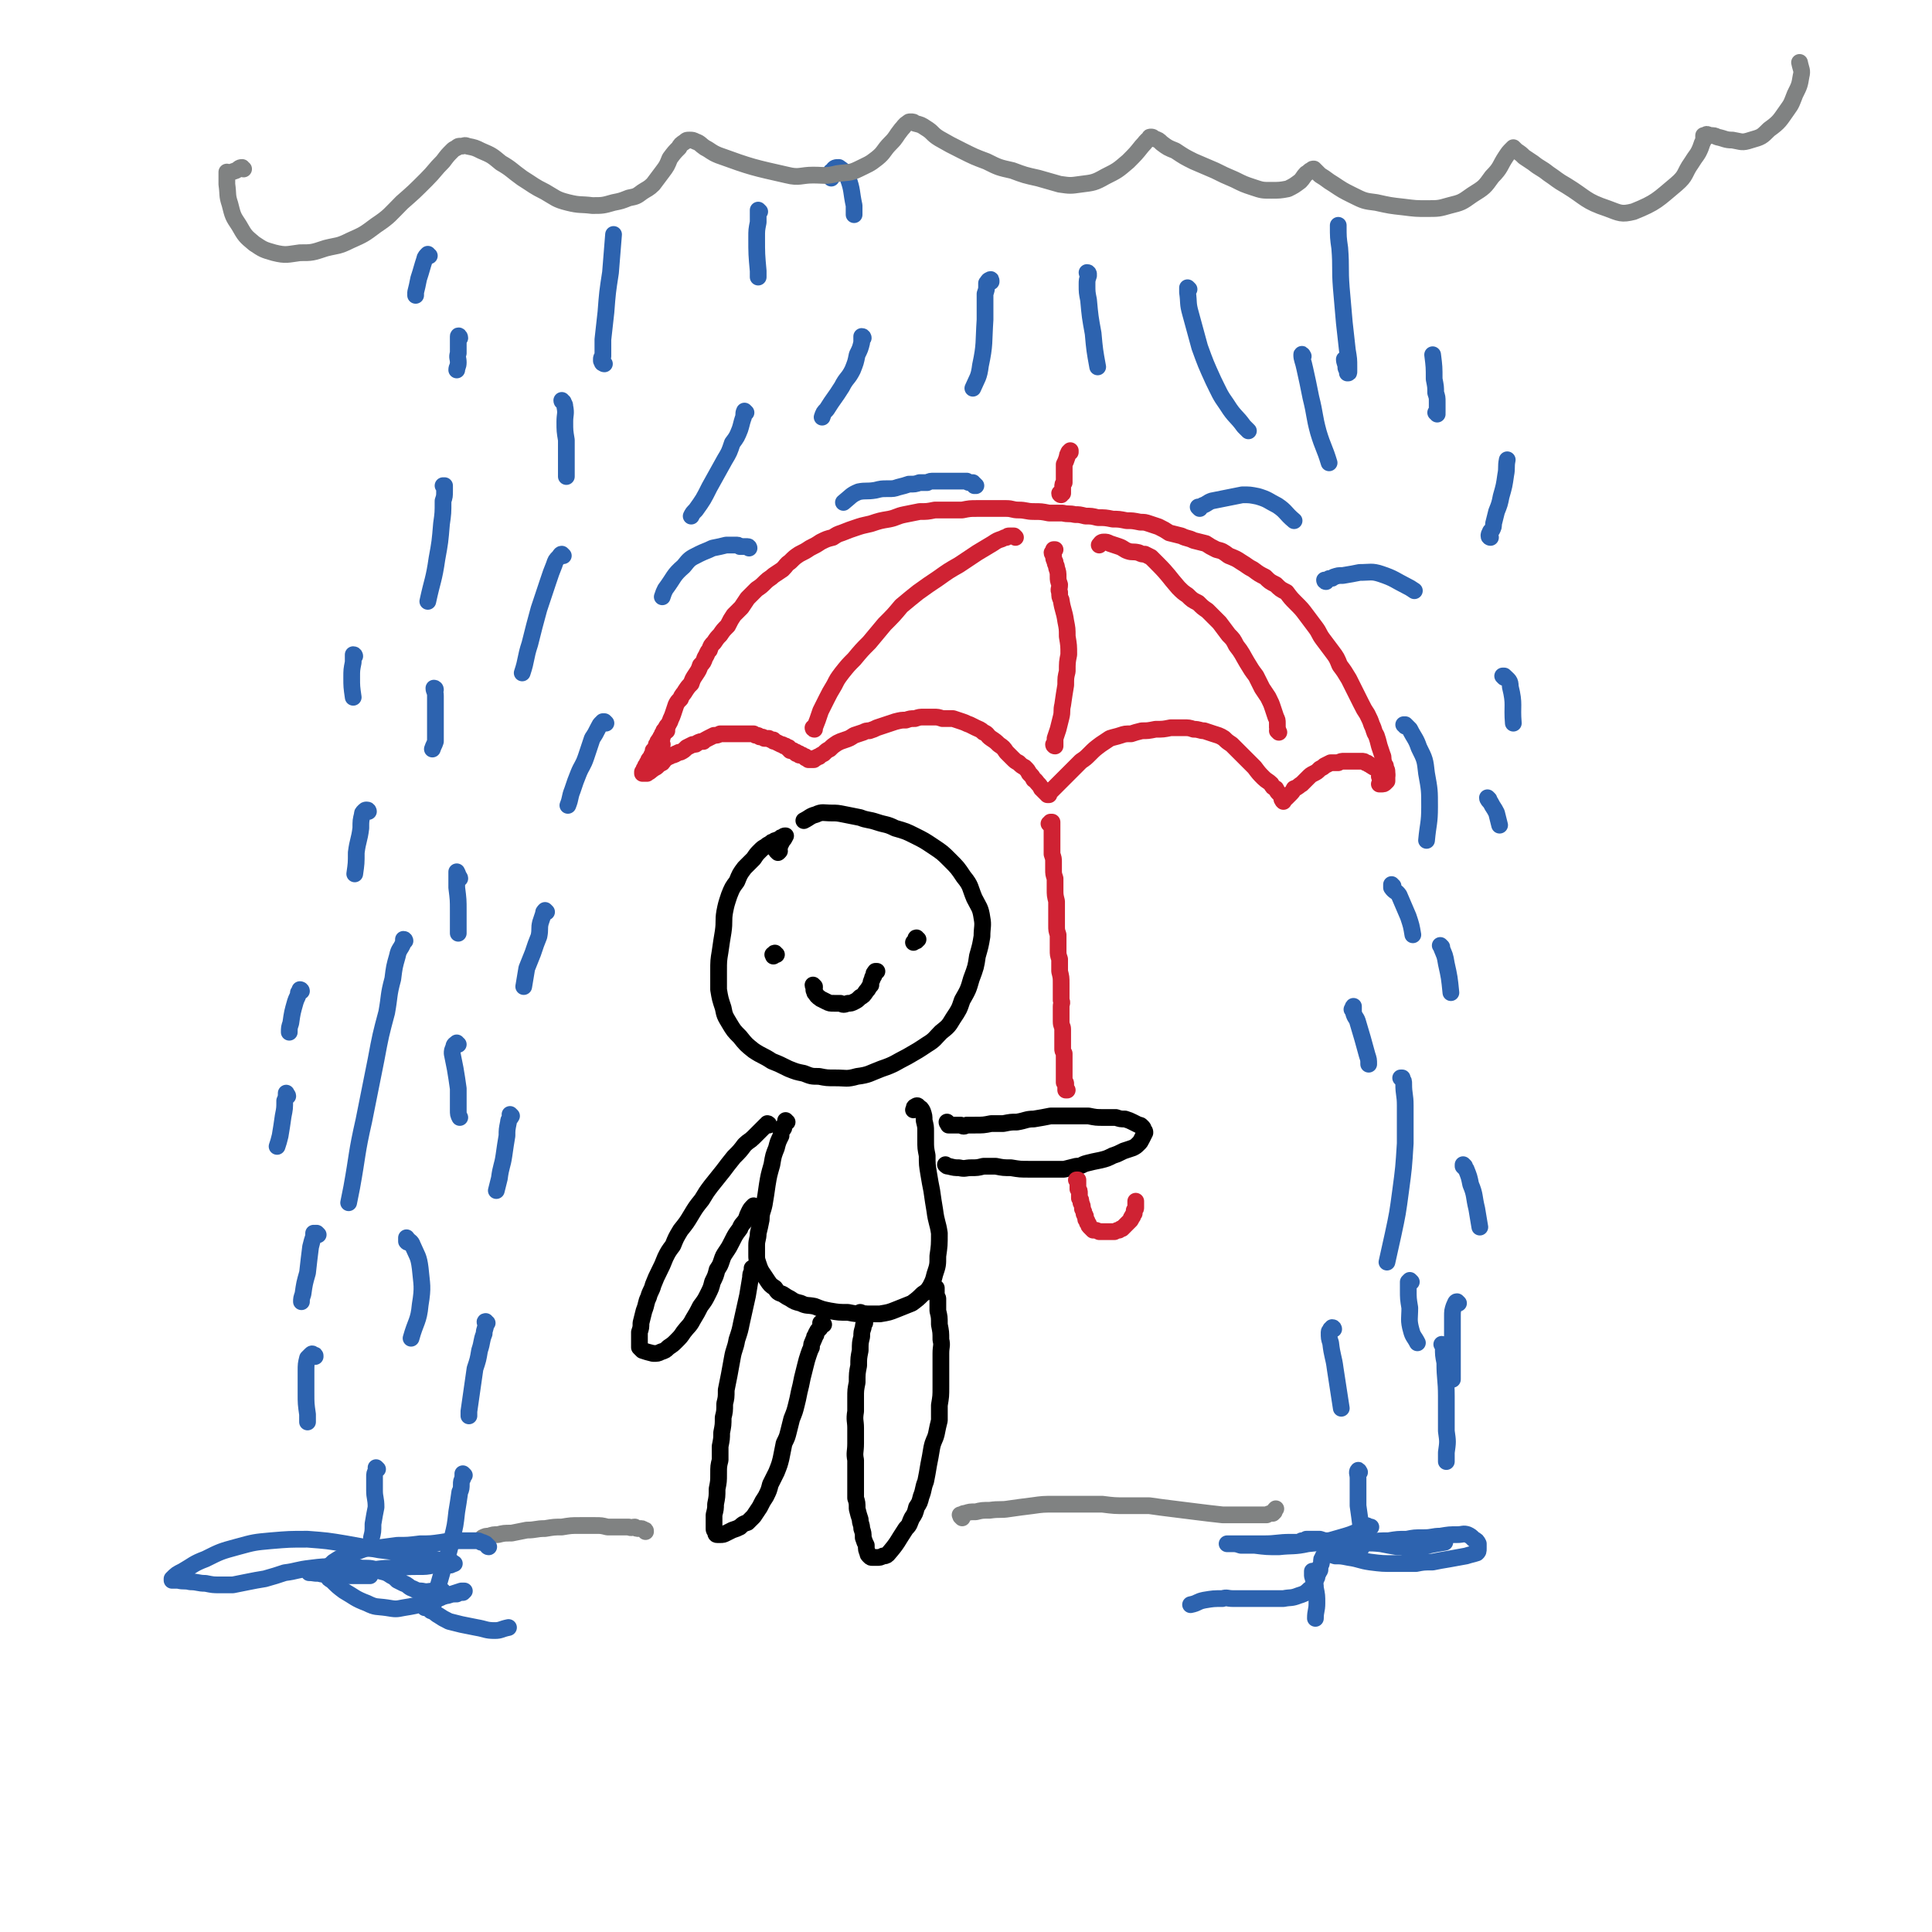 <svg viewBox='0 0 1269 1269' version='1.1' xmlns='http://www.w3.org/2000/svg' xmlns:xlink='http://www.w3.org/1999/xlink'><g fill='none' stroke='#000000' stroke-width='11' stroke-linecap='round' stroke-linejoin='round'><path d='M511,560c0,0 -1,-1 -1,-1 0,0 0,0 1,0 0,1 0,0 0,0 '/><path d='M512,559c-1,0 -1,-1 -1,-1 0,-1 0,-1 1,-1 0,-1 0,-1 0,-1 1,-2 1,-2 2,-4 1,-1 1,-1 2,-3 0,0 0,0 0,0 -1,0 -1,0 -2,1 -1,0 -1,0 -2,1 -1,1 -1,0 -2,1 -1,0 -1,0 -2,1 -1,0 -1,0 -2,1 -2,1 -2,1 -3,2 -2,1 -2,1 -4,3 -2,2 -2,2 -4,5 -3,3 -3,3 -6,6 -3,4 -3,4 -5,9 -3,4 -3,4 -5,9 -2,6 -2,6 -3,11 -1,6 0,6 -1,13 -1,6 -1,6 -2,13 -1,6 -1,6 -1,13 0,6 0,6 0,12 1,6 1,6 3,12 1,5 1,5 4,10 3,5 3,5 7,9 4,5 4,5 9,9 6,4 6,3 12,7 5,2 5,2 11,5 5,2 5,2 10,3 5,2 5,2 10,2 5,1 5,1 11,1 7,0 7,1 14,-1 8,-1 8,-2 16,-5 9,-3 9,-4 17,-8 7,-4 7,-4 13,-8 5,-3 5,-4 9,-8 5,-4 5,-4 8,-9 4,-6 4,-6 6,-12 4,-7 4,-7 6,-14 3,-8 3,-8 4,-15 2,-7 2,-7 3,-13 0,-6 1,-7 0,-12 -1,-7 -2,-7 -5,-13 -3,-7 -2,-8 -7,-14 -4,-6 -4,-6 -9,-11 -5,-5 -5,-5 -11,-9 -6,-4 -6,-4 -12,-7 -6,-3 -6,-3 -13,-5 -6,-3 -6,-2 -12,-4 -6,-2 -6,-1 -11,-3 -5,-1 -5,-1 -10,-2 -5,-1 -5,-1 -9,-1 -5,0 -6,-1 -10,1 -4,1 -4,2 -8,4 '/><path d='M517,737c-1,0 -1,-1 -1,-1 0,0 0,0 0,1 0,0 0,0 0,0 0,1 0,1 -1,2 0,2 0,2 -1,3 -1,2 -1,2 -1,4 -2,4 -2,4 -3,8 -2,5 -2,5 -3,11 -2,7 -2,7 -3,13 -1,7 -1,7 -2,13 -1,5 -2,5 -2,10 -1,5 -1,5 -2,9 0,4 -1,4 -1,8 0,3 0,3 0,6 0,3 0,3 1,6 1,3 1,3 2,5 2,3 2,3 4,6 2,3 2,3 5,5 2,3 2,3 5,4 3,2 3,2 5,3 3,2 3,2 7,3 4,2 4,1 9,2 5,2 5,2 10,3 6,1 6,1 12,1 5,1 5,1 11,1 5,0 5,0 10,0 6,-1 6,-1 11,-3 5,-2 5,-2 10,-4 4,-3 4,-3 7,-6 3,-2 3,-2 5,-5 2,-4 2,-4 3,-8 2,-6 2,-6 2,-12 1,-7 1,-7 1,-15 -1,-7 -2,-7 -3,-15 -1,-6 -1,-6 -2,-13 -1,-5 -1,-5 -2,-11 -1,-6 -1,-6 -1,-12 -1,-5 -1,-5 -1,-10 0,-3 0,-3 0,-6 0,-3 0,-3 -1,-7 0,-3 0,-3 -1,-6 -1,-2 -1,-2 -3,-3 0,-1 -1,-1 -2,0 -1,0 0,1 -1,2 '/><path d='M623,738c0,0 -1,-1 -1,-1 0,0 0,1 1,1 0,0 0,0 0,0 0,1 0,1 0,1 0,0 0,0 0,0 1,0 1,0 1,0 0,0 0,0 1,0 0,0 0,0 1,0 1,0 1,0 2,0 1,0 1,0 3,0 2,1 2,1 4,0 3,0 3,0 5,0 6,0 6,0 11,-1 4,0 4,0 8,0 5,-1 5,-1 9,-1 6,-1 6,-2 11,-2 6,-1 6,-1 11,-2 4,0 4,0 8,0 4,0 4,0 8,0 5,0 5,0 9,0 5,1 5,1 10,1 4,0 4,0 8,0 3,1 3,1 6,1 3,1 3,1 5,2 2,1 2,1 4,2 1,0 1,0 2,1 1,1 1,1 1,2 1,1 1,1 1,2 -1,2 -1,2 -2,4 -1,2 -1,2 -2,3 -2,2 -2,2 -4,3 -3,1 -3,1 -6,2 -4,2 -4,2 -7,3 -4,2 -4,2 -8,3 -5,1 -5,1 -9,2 -4,1 -3,2 -7,2 -4,1 -4,1 -8,2 -5,0 -5,0 -10,0 -6,0 -6,0 -13,0 -6,0 -6,0 -12,-1 -5,0 -5,0 -10,-1 -4,0 -4,0 -8,0 -4,1 -4,1 -8,1 -4,0 -4,1 -8,0 -3,0 -3,0 -7,-1 -1,0 -1,0 -2,-1 '/><path d='M505,739c0,-1 -1,-1 -1,-1 0,0 0,0 0,0 0,0 0,0 0,0 0,1 0,1 -1,1 -1,1 -1,1 -2,2 -1,1 -1,1 -2,2 -2,2 -2,2 -4,4 -3,3 -3,2 -6,5 -3,4 -3,4 -7,8 -4,5 -4,5 -7,9 -4,5 -4,5 -8,10 -3,4 -3,4 -6,9 -4,5 -4,5 -7,10 -3,5 -3,5 -7,10 -3,5 -3,5 -5,10 -3,4 -3,4 -5,8 -2,5 -2,5 -4,9 -2,4 -2,4 -4,9 -1,4 -2,4 -3,8 -2,4 -1,4 -3,9 -1,4 -1,4 -2,8 0,3 0,3 -1,6 0,3 0,3 0,6 0,2 0,2 0,4 1,1 1,1 2,2 3,1 3,1 7,2 3,0 3,0 5,-1 3,-1 3,-1 5,-3 3,-2 3,-2 5,-4 3,-3 3,-3 5,-6 3,-4 4,-4 6,-8 3,-5 3,-5 5,-9 3,-4 3,-4 5,-8 2,-4 2,-4 3,-8 2,-4 2,-4 3,-8 2,-3 2,-3 3,-6 1,-3 1,-3 3,-6 2,-3 2,-3 4,-7 2,-4 2,-4 5,-8 1,-3 2,-3 4,-6 1,-3 1,-3 2,-5 1,-2 1,-2 3,-4 '/><path d='M495,834c-1,0 -1,0 -1,-1 0,0 0,1 0,0 0,0 0,0 0,0 0,0 0,0 0,0 0,0 0,0 0,0 0,1 0,1 0,2 -1,2 -1,2 -1,4 -1,6 -1,6 -2,12 -2,9 -2,9 -4,18 -1,5 -1,5 -3,11 -1,6 -2,6 -3,12 -1,5 -1,6 -2,11 -1,5 -1,5 -2,10 0,5 0,5 -1,9 0,5 0,5 -1,9 0,5 0,5 -1,10 0,4 0,4 -1,9 0,4 0,4 0,9 -1,4 -1,4 -1,9 0,5 0,5 -1,10 0,5 0,5 -1,10 0,3 0,3 -1,7 0,3 0,3 0,5 0,2 0,2 0,4 0,1 0,1 1,2 0,1 0,2 1,2 1,0 1,0 2,0 2,0 2,0 4,-1 2,-1 2,-1 4,-2 3,-1 3,-1 5,-2 2,-2 2,-2 5,-3 2,-2 2,-2 4,-4 2,-3 2,-3 4,-6 2,-4 2,-4 4,-7 2,-4 2,-4 3,-8 2,-4 2,-4 4,-8 2,-5 2,-5 3,-9 1,-5 1,-5 2,-10 2,-4 2,-4 3,-8 1,-4 1,-4 2,-8 2,-5 2,-5 3,-9 1,-4 1,-4 2,-9 1,-4 1,-4 2,-9 1,-4 1,-4 2,-8 1,-4 1,-4 2,-7 1,-3 1,-3 2,-5 0,-2 0,-2 1,-4 0,-1 1,-1 1,-3 1,-1 1,-1 1,-2 1,-2 1,-2 2,-3 1,-1 1,-1 1,-2 0,-1 0,-1 1,-1 0,0 0,0 0,0 0,0 0,0 0,0 0,0 -1,-1 -1,-1 1,0 1,0 2,1 '/><path d='M566,863c0,0 -1,-1 -1,-1 0,0 1,0 1,1 1,0 1,0 2,0 0,1 0,1 0,1 0,1 0,1 0,1 0,1 0,1 0,2 0,1 0,1 0,2 -1,2 -1,1 -1,3 -1,3 -1,3 -1,6 -1,4 -1,4 -1,9 -1,5 -1,5 -1,10 -1,5 -1,5 -1,11 -1,5 -1,5 -1,10 0,5 0,5 0,9 -1,6 0,6 0,11 0,5 0,5 0,10 0,6 -1,6 0,11 0,5 0,5 0,9 0,4 0,4 0,8 0,4 0,4 0,8 1,3 1,3 1,7 1,4 1,4 2,7 0,3 1,3 1,6 1,3 1,3 1,6 1,3 1,3 2,5 0,3 0,3 1,5 0,1 0,1 1,2 1,1 1,1 2,1 2,0 2,0 3,0 2,0 2,0 4,-1 1,0 2,0 3,-1 7,-8 6,-8 12,-17 3,-3 2,-3 4,-7 2,-3 2,-3 3,-7 2,-3 2,-3 3,-7 2,-5 1,-5 3,-10 1,-5 1,-5 2,-11 1,-5 1,-5 2,-11 1,-5 2,-5 3,-9 1,-5 1,-5 2,-9 0,-5 0,-5 0,-10 1,-6 1,-6 1,-12 0,-6 0,-6 0,-11 0,-6 0,-6 0,-11 0,-5 1,-5 0,-9 0,-5 0,-5 -1,-10 0,-5 0,-5 -1,-9 0,-4 0,-4 0,-8 0,-1 -1,-1 -1,-3 0,-1 0,-1 0,-2 0,-1 0,-1 0,-2 0,0 0,0 0,0 '/><path d='M510,627c-1,0 -1,0 -1,-1 -1,0 0,1 0,1 0,0 0,0 -1,0 0,0 0,0 0,0 0,0 0,0 0,0 0,1 0,0 0,0 -1,0 0,0 0,1 '/><path d='M603,617c-1,0 -1,0 -1,-1 -1,0 0,1 0,1 0,0 0,0 0,1 0,0 0,0 -1,0 0,0 0,0 0,0 0,1 0,0 -1,1 0,0 0,0 0,0 '/><path d='M535,648c0,0 -1,0 -1,-1 0,0 1,1 1,1 0,0 0,0 0,0 0,0 0,0 0,0 0,1 0,1 0,1 0,1 -1,1 0,2 0,1 0,1 1,2 1,2 2,2 3,3 2,1 2,1 4,2 2,1 2,1 5,1 2,0 2,0 4,0 2,1 2,1 5,0 2,0 2,0 4,-1 2,-1 2,-1 4,-3 2,-1 2,-1 4,-4 2,-2 1,-2 3,-4 0,-2 0,-2 1,-4 0,-1 0,-1 1,-2 0,-1 0,-1 0,-1 0,-1 0,-1 1,-1 0,0 0,0 0,-1 1,0 1,0 1,0 '/></g>
<g fill='none' stroke='#CF2233' stroke-width='11' stroke-linecap='round' stroke-linejoin='round'><path d='M435,489c-1,0 -1,-1 -1,-1 -1,0 0,0 0,0 0,0 0,0 0,0 0,0 0,0 0,0 0,0 0,0 0,0 0,0 0,0 0,-1 0,0 0,0 0,-1 1,-1 1,-1 1,-2 1,-2 1,-2 1,-3 1,-1 1,-1 1,-2 1,-1 1,-1 1,-2 1,-1 1,-1 2,-3 1,-3 1,-2 2,-5 1,-3 1,-3 2,-6 1,-2 1,-2 3,-4 1,-3 2,-3 3,-5 2,-3 2,-3 4,-5 1,-3 1,-3 3,-6 2,-3 2,-3 3,-6 2,-2 2,-2 3,-5 2,-3 1,-3 3,-5 1,-3 1,-3 3,-5 2,-3 2,-3 4,-5 2,-3 2,-3 5,-6 2,-4 2,-4 4,-7 2,-2 2,-2 5,-5 2,-3 2,-3 4,-6 3,-3 3,-3 6,-6 3,-2 3,-2 6,-5 2,-2 3,-2 5,-4 3,-2 3,-2 6,-4 3,-3 2,-3 5,-5 3,-3 3,-3 6,-5 4,-2 4,-2 7,-4 4,-2 4,-2 7,-4 4,-2 4,-2 8,-3 3,-2 3,-2 6,-3 5,-2 5,-2 11,-4 3,-1 4,-1 8,-2 6,-2 6,-2 12,-3 5,-1 5,-2 10,-3 5,-1 5,-1 10,-2 5,0 5,0 10,-1 5,0 5,0 9,0 5,0 5,0 9,0 5,-1 5,-1 10,-1 5,0 5,0 10,0 5,0 5,0 9,0 4,0 4,1 8,1 5,0 5,1 10,1 5,0 5,0 10,1 5,0 5,0 9,0 4,1 4,0 8,1 3,0 3,0 7,1 4,0 4,0 8,1 5,0 5,0 10,1 4,0 4,0 9,1 4,0 4,0 9,1 3,0 3,0 6,1 3,1 3,1 6,2 4,2 4,2 7,4 4,1 4,1 8,2 4,2 4,1 8,3 4,1 4,1 8,2 3,2 3,2 7,4 4,1 4,1 8,4 5,2 5,2 8,4 5,3 4,3 8,5 4,3 4,3 8,5 3,3 3,3 7,5 3,3 3,3 7,5 3,4 3,4 6,7 4,4 4,4 7,8 3,4 3,4 6,8 3,4 2,4 5,8 3,4 3,4 6,8 3,4 3,4 5,9 3,4 3,4 6,9 2,4 2,4 4,8 2,4 2,4 4,8 2,4 2,4 4,7 2,4 2,4 3,7 2,4 1,4 3,7 1,3 1,3 2,7 1,3 1,3 2,6 1,2 0,2 1,5 0,1 0,1 1,2 0,2 1,2 1,4 0,1 0,1 0,3 0,1 0,1 0,2 0,0 0,0 0,1 0,0 0,0 -1,1 -1,1 -1,1 -3,1 0,0 0,0 -1,0 '/><path d='M438,480c0,-1 0,-1 -1,-1 0,-1 1,0 1,0 0,1 -1,1 -1,1 0,0 0,0 -1,0 0,0 0,1 0,1 0,1 0,1 -1,1 0,1 0,2 -1,2 0,2 -1,1 -1,2 -1,1 -1,1 -1,2 -1,1 -1,1 -1,2 -1,2 -1,2 -2,3 0,2 0,2 -1,3 0,1 0,1 -1,2 -1,1 -1,1 -1,2 -1,1 -1,1 -1,2 0,0 0,0 -1,1 0,0 0,0 0,1 0,0 0,0 -1,1 0,0 0,0 0,1 0,0 0,0 0,1 0,0 0,0 -1,0 0,1 0,1 0,1 0,0 0,0 0,0 0,0 0,0 0,0 0,0 0,0 0,0 0,0 0,0 1,0 0,0 0,0 0,0 0,0 0,0 0,0 1,0 1,0 2,0 0,0 0,0 1,-1 1,0 1,0 1,-1 1,0 1,0 2,-1 2,-1 2,-1 3,-2 1,-1 1,-1 3,-2 1,-1 1,-2 2,-3 1,0 1,0 2,-1 1,0 1,0 2,-1 1,0 2,0 3,-1 1,0 1,-1 3,-1 2,-1 2,-1 4,-3 2,-1 2,-1 4,-2 2,0 2,0 3,-1 2,-1 2,-1 4,-1 1,-1 1,-1 3,-2 2,-1 2,-1 4,-2 2,0 2,0 4,-1 2,0 2,0 3,0 2,0 2,0 4,0 2,0 2,0 4,0 2,0 2,0 4,0 2,0 2,0 4,0 2,0 2,0 3,0 1,1 1,1 2,1 1,0 1,0 2,1 2,0 2,0 3,1 2,0 2,0 3,0 1,1 1,1 3,1 0,1 0,1 1,1 2,1 2,1 4,2 1,0 1,0 2,1 1,0 1,0 1,0 1,1 1,1 2,1 0,1 0,1 0,1 1,0 1,0 1,1 1,0 1,0 2,0 0,0 0,1 1,1 0,0 0,0 0,0 1,0 1,0 1,0 0,1 0,1 0,1 0,0 0,0 0,0 0,0 0,0 0,0 1,0 1,0 1,0 0,0 0,0 0,0 0,0 0,0 0,0 0,0 0,0 0,0 0,0 0,0 0,0 0,0 0,0 0,0 1,0 1,0 1,0 0,0 0,0 0,1 1,0 1,0 1,0 1,0 1,0 1,0 1,1 1,1 1,1 1,0 1,0 1,0 0,1 0,1 1,1 0,0 0,0 0,0 1,0 0,0 1,1 0,0 0,0 0,0 1,0 1,0 1,0 0,0 0,0 0,0 0,0 0,0 1,0 0,0 0,0 0,0 0,0 0,0 1,0 0,0 0,0 0,0 1,0 1,0 1,-1 1,0 1,0 1,0 1,-1 1,-1 2,-1 1,-1 1,-1 3,-2 2,-2 2,-2 4,-3 2,-2 2,-2 5,-4 2,-1 2,-1 5,-2 3,-1 3,-1 6,-3 3,-1 3,-1 6,-2 2,-1 2,-1 4,-1 3,-1 3,-1 5,-2 6,-2 6,-2 12,-4 4,-1 4,-1 7,-1 3,-1 3,-1 6,-1 3,-1 3,-1 6,-1 3,0 3,0 6,0 3,0 3,0 6,1 4,0 4,0 7,0 3,1 3,1 6,2 3,1 2,1 5,2 2,1 2,1 4,2 2,1 3,1 5,3 3,1 2,2 5,4 3,2 3,2 5,4 3,2 3,2 5,5 2,2 2,2 4,4 2,2 2,2 4,3 2,2 2,2 4,3 2,2 2,2 3,4 2,2 2,2 3,4 2,1 1,1 3,3 1,1 1,1 2,3 1,0 1,0 1,1 1,0 1,0 1,1 0,0 0,0 1,0 0,1 0,1 0,1 1,0 1,0 1,0 0,1 0,1 0,1 0,0 0,0 0,0 0,0 0,0 0,0 0,0 0,0 0,0 0,0 0,0 0,0 0,0 0,0 1,0 0,-1 0,-1 0,-1 1,-1 1,-1 1,-1 2,-2 2,-2 4,-4 2,-2 2,-2 4,-4 3,-3 3,-3 6,-6 3,-3 3,-3 6,-6 3,-2 3,-2 6,-5 3,-3 3,-3 7,-6 3,-2 3,-2 6,-4 3,-1 4,-1 7,-2 3,-1 3,-1 7,-1 3,-1 3,-1 7,-2 4,0 4,0 9,-1 5,0 5,0 10,-1 4,0 4,0 8,0 4,0 4,0 7,1 4,0 4,1 7,1 3,1 3,1 6,2 3,1 4,1 7,3 2,2 2,2 5,4 8,8 8,8 15,15 3,4 3,4 6,7 2,2 3,2 5,4 1,2 1,2 3,3 1,2 1,2 2,3 1,1 1,1 2,3 0,0 0,0 0,1 0,0 0,0 1,1 0,0 0,0 0,0 0,0 0,0 0,0 0,0 0,0 0,0 0,1 0,0 0,0 -1,0 0,0 0,0 0,0 0,0 0,0 0,0 0,0 0,0 1,-1 1,-1 1,-1 0,-1 0,-1 1,-1 1,-1 1,-1 2,-2 2,-2 2,-2 3,-4 3,-1 3,-2 5,-3 2,-2 2,-2 4,-4 2,-2 2,-2 4,-3 2,-1 2,-1 4,-3 2,-1 2,-1 3,-2 2,-1 2,-1 4,-2 3,0 3,0 5,0 2,-1 2,-1 4,-1 3,0 3,0 5,0 2,0 2,0 3,0 2,0 2,0 3,0 2,0 2,0 3,1 1,0 1,0 2,1 1,0 1,1 2,1 1,1 1,1 2,1 1,1 1,1 3,2 1,0 1,0 2,0 1,1 1,1 1,1 0,0 0,0 1,1 0,0 0,0 0,0 0,1 0,1 1,1 0,0 0,0 0,0 0,0 0,0 0,0 0,0 0,0 0,0 0,0 -1,0 -1,0 0,-1 0,0 1,0 0,0 0,0 0,0 0,0 0,0 0,0 0,0 0,0 0,0 0,0 0,0 0,0 0,0 0,0 -1,0 0,0 0,0 -1,0 -1,1 -1,1 -2,1 -1,0 -1,0 -1,0 '/><path d='M535,479c0,0 -1,-1 -1,-1 0,0 0,1 1,1 0,0 0,-1 0,-1 2,-5 2,-5 4,-11 2,-4 2,-4 4,-8 2,-4 2,-4 5,-9 2,-4 2,-4 5,-8 4,-5 4,-5 8,-9 5,-6 5,-6 10,-11 5,-6 5,-6 10,-12 6,-6 6,-6 11,-12 6,-5 6,-5 11,-9 7,-5 7,-5 13,-9 7,-5 7,-5 14,-9 6,-4 6,-4 12,-8 5,-3 5,-3 10,-6 3,-2 3,-2 6,-3 2,-1 2,-1 3,-1 1,-1 1,-1 2,-1 1,0 1,0 1,0 1,0 1,0 1,0 1,0 1,0 1,0 1,1 1,1 1,1 '/><path d='M693,490c0,0 -1,0 -1,-1 0,0 0,1 1,1 0,0 0,0 0,0 0,0 0,-1 0,-1 0,0 0,0 0,-1 0,-1 0,-1 0,-3 1,-3 1,-3 2,-6 1,-4 1,-4 2,-8 1,-4 0,-4 1,-8 1,-7 1,-7 2,-13 0,-5 0,-5 1,-9 0,-6 0,-6 1,-11 0,-6 0,-6 -1,-12 0,-5 0,-5 -1,-10 -1,-7 -2,-7 -3,-14 -1,-2 -1,-2 -1,-5 -1,-2 0,-2 0,-5 -1,-3 -1,-3 -1,-5 0,-3 0,-3 -1,-6 0,-2 -1,-2 -1,-4 -1,-2 -1,-2 -1,-4 0,-1 -1,-1 -1,-2 1,-1 1,-1 1,-2 1,0 1,0 1,0 '/><path d='M840,481c0,0 -1,-1 -1,-1 0,0 0,0 0,0 1,0 0,-1 0,-2 0,-1 0,-1 0,-3 0,-2 0,-2 -1,-4 -1,-3 -1,-3 -2,-6 -1,-3 -1,-3 -3,-7 -2,-3 -2,-3 -4,-6 -2,-4 -2,-4 -4,-8 -3,-4 -3,-4 -6,-9 -3,-5 -3,-6 -7,-11 -2,-4 -2,-4 -5,-7 -3,-4 -3,-4 -6,-8 -4,-4 -4,-4 -8,-8 -3,-2 -3,-2 -6,-5 -4,-2 -4,-2 -7,-5 -3,-2 -3,-2 -6,-5 -7,-8 -6,-8 -14,-16 -2,-2 -2,-2 -4,-4 -2,-1 -2,-1 -4,-2 -2,0 -2,0 -4,-1 -4,-1 -4,0 -7,-1 -3,-1 -3,-2 -6,-3 -3,-1 -3,-1 -6,-2 -2,-1 -2,-1 -4,-1 -2,0 -2,1 -3,2 '/><path d='M697,325c0,0 -1,0 -1,-1 0,0 1,1 2,0 0,0 0,-1 0,-1 0,-1 0,-1 0,-2 0,0 0,0 0,-1 0,-2 0,-2 1,-3 0,-3 0,-3 0,-5 0,-3 0,-3 0,-7 1,-2 1,-2 2,-5 0,-1 0,-1 1,-3 0,0 0,0 1,-1 0,0 0,1 0,1 '/><path d='M690,542c0,0 -1,-1 -1,-1 0,0 1,0 1,0 0,0 0,0 0,0 0,0 0,0 1,-1 0,0 0,0 0,0 0,0 0,0 0,0 0,1 -1,0 -1,0 0,0 0,0 1,0 0,0 0,0 0,0 0,0 0,0 0,0 0,1 0,1 0,1 0,0 0,0 0,0 0,1 0,1 0,2 0,1 0,1 0,2 0,2 0,2 0,4 0,2 0,2 0,4 0,2 0,2 0,4 0,2 0,2 0,4 1,3 1,3 1,5 0,3 0,3 0,5 0,3 0,3 1,6 0,3 0,3 0,7 0,4 0,4 1,8 0,3 0,3 0,6 0,5 0,5 0,10 0,3 0,3 1,6 0,2 0,2 0,4 0,3 0,3 0,6 0,3 0,3 1,6 0,4 0,4 0,8 1,4 1,4 1,8 0,3 0,3 0,6 0,2 0,2 0,5 1,2 0,2 0,4 0,2 0,2 0,4 0,3 0,3 0,6 0,3 1,3 1,5 0,3 0,3 0,5 0,2 0,2 0,4 0,2 0,2 0,4 0,1 0,1 1,3 0,2 0,2 0,3 0,2 0,2 0,4 0,1 0,1 0,3 0,1 0,1 0,2 0,0 0,0 0,1 0,1 0,1 0,2 0,0 0,0 0,1 0,1 0,1 0,2 0,1 0,1 0,1 1,0 1,0 1,1 0,0 0,0 0,0 0,0 0,0 0,0 0,0 0,0 0,0 0,1 0,1 0,1 0,1 0,1 0,2 0,0 0,0 0,0 0,0 0,1 0,1 0,0 0,0 0,0 0,0 0,0 0,0 0,0 0,0 0,0 0,0 1,0 1,0 0,0 0,0 0,0 '/><path d='M708,776c0,0 -1,-1 -1,-1 0,0 0,0 1,0 0,0 0,0 0,0 0,0 0,0 0,0 0,0 0,0 0,1 0,0 0,0 0,1 0,1 0,1 0,2 0,1 0,1 0,2 1,1 1,1 1,3 0,1 0,1 0,3 1,1 1,1 1,3 1,2 1,2 1,4 1,2 1,2 1,3 0,1 1,1 1,2 0,2 0,2 1,3 0,1 0,1 1,2 0,1 0,1 1,2 1,1 1,1 2,2 2,0 2,0 4,1 2,0 2,0 3,0 2,0 2,0 4,0 2,0 2,0 3,0 2,-1 2,-1 3,-1 1,-1 1,-1 2,-1 1,-1 1,-1 2,-2 1,-1 1,-1 2,-2 1,-1 1,-1 1,-1 1,-1 1,-1 1,-2 1,-1 0,-1 1,-1 0,-1 0,-1 1,-2 0,-1 0,-1 0,-2 1,-1 1,-1 1,-2 0,-1 0,-1 0,-2 0,0 0,0 0,-1 0,0 0,0 0,0 0,-1 0,-1 0,-1 0,0 0,0 0,0 0,0 0,1 0,1 '/></g>
<g fill='none' stroke='#2D63AF' stroke-width='11' stroke-linecap='round' stroke-linejoin='round'><path d='M398,475c0,0 -1,-1 -1,-1 0,0 0,0 0,0 0,0 0,0 -1,0 0,0 0,0 -1,1 -1,1 -1,1 -2,3 -2,4 -2,4 -4,7 -2,6 -2,6 -4,12 -2,6 -3,6 -5,11 -2,5 -2,5 -4,11 -2,5 -1,5 -3,10 '/><path d='M359,599c0,0 -1,-1 -1,-1 -1,1 -1,1 -1,2 -1,3 -1,3 -2,6 -1,4 0,4 -1,9 -2,5 -2,5 -4,11 -2,5 -2,5 -4,10 -1,6 -1,6 -2,12 '/><path d='M336,733c0,0 -1,0 -1,-1 0,0 1,1 1,1 -1,2 -2,2 -2,4 -1,5 -1,5 -1,9 -1,6 -1,6 -2,13 -1,7 -2,7 -3,15 -1,4 -1,4 -2,8 '/><path d='M320,869c-1,0 -1,-1 -1,-1 -1,0 0,1 0,2 0,3 -1,3 -1,6 -2,5 -1,5 -3,11 -1,6 -1,6 -3,12 -1,7 -1,7 -2,14 -1,7 -1,7 -2,14 0,1 0,1 0,3 '/><path d='M641,319c-1,0 -1,-1 -1,-1 -1,0 0,1 0,1 0,-1 -1,-1 -1,-2 -1,0 -1,0 -2,0 -1,0 -1,0 -2,-1 -2,0 -2,0 -3,0 -2,0 -2,0 -3,0 -3,0 -3,0 -5,0 -3,0 -3,0 -5,0 -3,0 -3,0 -5,0 -3,0 -3,0 -5,1 -3,0 -3,0 -5,0 -3,1 -3,1 -7,1 -3,1 -3,1 -7,2 -3,1 -3,1 -7,1 -4,0 -4,0 -8,1 -6,1 -6,0 -11,1 -5,2 -5,3 -10,7 '/><path d='M492,360c0,0 0,-1 -1,-1 0,0 0,0 -1,0 0,0 0,0 -1,0 0,0 0,0 -1,0 -1,0 -1,0 -2,0 -1,-1 -1,-1 -3,-1 -3,0 -3,0 -6,0 -4,1 -4,1 -9,2 -4,2 -5,2 -9,4 -6,3 -6,3 -10,8 -7,6 -6,7 -12,15 -1,2 -1,2 -2,5 '/><path d='M788,334c0,0 -1,-1 -1,-1 0,0 0,0 0,0 0,0 0,0 0,0 0,0 0,0 0,0 0,0 0,0 0,0 0,0 0,0 0,0 1,0 2,0 3,-1 3,-1 3,-2 6,-3 5,-1 5,-1 10,-2 5,-1 5,-1 10,-2 5,0 5,0 10,1 7,2 7,3 13,6 6,4 5,5 11,10 '/><path d='M871,382c0,0 -1,-1 -1,-1 0,0 0,1 1,1 0,-1 0,-1 1,-1 0,0 0,0 1,-1 2,0 2,0 3,-1 3,-1 3,-1 6,-1 6,-1 6,-1 11,-2 7,0 8,-1 14,1 9,3 9,4 17,8 2,1 2,1 5,3 '/><path d='M923,477c0,0 0,-1 -1,-1 0,0 1,0 1,0 2,2 2,2 3,3 3,6 4,6 6,12 4,8 4,8 5,17 2,11 2,11 2,22 0,11 -1,11 -2,22 '/><path d='M921,709c0,0 -1,-1 -1,-1 0,0 0,0 1,0 0,1 0,0 0,1 1,1 1,1 1,3 0,7 1,7 1,14 0,13 0,13 0,25 -1,16 -1,16 -3,31 -2,15 -2,15 -5,29 -2,9 -2,9 -4,18 '/><path d='M893,967c0,0 -1,-2 -1,-1 -1,1 0,2 0,5 0,9 0,9 0,18 1,7 1,7 2,15 0,4 0,4 0,9 0,2 0,2 0,4 '/><path d='M715,180c0,0 0,-1 -1,-1 0,1 1,1 1,2 -1,3 -1,3 -1,6 0,5 0,5 1,10 1,11 1,11 3,22 1,11 1,11 3,22 '/><path d='M781,190c0,0 -1,-1 -1,-1 0,1 0,2 0,3 1,7 0,7 2,14 3,11 3,11 6,22 4,11 4,11 9,22 4,8 4,9 9,16 5,8 6,7 11,14 2,2 2,2 3,3 '/><path d='M856,234c0,0 -1,-2 -1,-1 0,3 1,4 2,9 2,9 2,9 4,19 3,12 2,12 5,23 3,10 4,10 7,20 '/><path d='M651,185c0,-1 0,-2 -1,-1 -1,0 -1,1 -2,2 0,1 0,1 0,2 0,2 0,2 -1,5 0,8 0,8 0,17 -1,15 0,16 -3,30 -1,8 -2,8 -5,15 '/><path d='M567,222c0,0 0,-1 -1,-1 0,1 0,2 0,4 -1,4 -1,4 -3,8 -1,5 -1,5 -3,10 -3,6 -4,5 -7,11 -5,8 -5,7 -10,15 -2,2 -2,2 -3,5 '/><path d='M490,271c0,0 -1,-1 -1,-1 -1,2 0,3 -1,5 -1,3 -1,4 -2,7 -2,5 -2,5 -5,9 -2,6 -2,6 -5,11 -5,9 -5,9 -10,18 -4,8 -4,8 -9,15 -2,2 -2,2 -3,4 '/><path d='M370,365c0,0 -1,-1 -1,-1 -1,0 -1,1 -2,2 -2,2 -2,2 -3,5 -2,5 -2,5 -4,11 -3,9 -3,9 -6,18 -3,11 -3,11 -6,23 -3,9 -2,10 -5,19 '/><path d='M266,618c0,0 0,-1 -1,-1 0,0 0,1 0,2 -2,5 -3,4 -4,9 -2,7 -2,7 -3,15 -3,11 -2,11 -4,22 -4,15 -4,15 -7,31 -4,20 -4,20 -8,40 -5,22 -4,22 -8,44 -1,5 -1,5 -2,10 '/><path d='M397,239c-1,0 -1,-1 -1,-1 -1,0 0,1 0,0 0,0 -1,-1 -1,-1 0,-1 0,-1 0,-1 0,-1 0,-1 1,-2 0,-5 0,-5 0,-11 1,-9 1,-9 2,-18 1,-13 1,-13 3,-26 1,-12 1,-12 2,-25 '/><path d='M884,237c0,0 -1,-1 -1,-1 0,2 1,3 1,5 0,1 0,1 1,2 0,1 0,1 0,2 1,0 1,0 1,-1 0,-1 0,-1 0,-3 0,-5 0,-5 -1,-11 -1,-9 -1,-9 -2,-18 -1,-12 -1,-12 -2,-23 -1,-13 0,-13 -1,-26 -1,-7 -1,-7 -1,-15 '/><path d='M944,272c0,-1 0,-1 -1,-1 0,0 1,0 1,0 0,-1 0,-1 0,-3 0,-2 0,-2 0,-4 0,-3 0,-3 -1,-6 0,-4 0,-4 -1,-9 0,-8 0,-8 -1,-16 '/><path d='M979,353c0,0 -1,0 -1,-1 0,-1 0,-1 1,-3 0,0 0,0 1,-1 1,-2 1,-2 1,-4 1,-4 1,-4 2,-8 2,-5 2,-5 3,-10 2,-7 2,-7 3,-14 1,-5 0,-5 1,-10 '/><path d='M292,320c0,0 -1,-1 -1,-1 0,0 1,1 1,1 0,0 0,-1 0,-1 0,2 0,2 0,3 0,4 0,4 -1,7 0,8 0,8 -1,15 -1,12 -1,12 -3,23 -2,14 -3,14 -6,28 '/><path d='M242,533c0,0 0,-1 -1,-1 -1,0 -1,0 -2,1 -1,1 -1,1 -1,2 -1,4 -1,4 -1,9 -1,8 -2,8 -3,16 0,7 0,7 -1,14 '/><path d='M305,969c0,0 0,0 -1,-1 0,0 1,1 1,1 0,0 -1,0 -1,0 0,1 0,1 0,2 -1,2 -1,2 -1,4 0,2 0,3 -1,5 -1,7 -1,7 -2,13 -1,9 -1,9 -3,17 -2,9 -2,9 -5,17 -2,7 -2,7 -4,14 -1,4 -1,4 -2,9 -1,1 -1,1 -1,3 '/><path d='M248,965c0,0 0,0 -1,-1 0,0 1,1 0,1 0,0 0,0 0,1 -1,2 -1,2 -1,4 0,4 0,4 0,9 0,5 1,5 1,11 -1,5 -1,5 -2,11 0,5 0,5 -1,9 '/><path d='M863,1033c0,0 -1,-1 -1,-1 0,0 0,0 0,1 0,0 0,-1 0,-1 0,1 0,2 0,3 1,4 2,4 2,8 1,5 1,5 1,10 0,5 -1,5 -1,10 '/></g>
<g fill='none' stroke='#808282' stroke-width='11' stroke-linecap='round' stroke-linejoin='round'><path d='M424,1006c0,-1 0,-1 -1,-1 -1,-1 -1,-1 -3,-1 -2,0 -2,0 -3,-1 -2,0 -2,1 -4,0 -1,0 -1,0 -3,0 -2,0 -2,0 -5,0 -3,0 -3,0 -6,0 -4,-1 -4,-1 -8,-1 -5,0 -5,0 -10,0 -6,0 -6,0 -12,1 -5,0 -5,0 -11,1 -6,0 -6,1 -12,1 -5,1 -5,1 -10,2 -5,0 -5,0 -9,1 -3,0 -3,0 -6,1 -2,0 -2,0 -4,1 '/><path d='M632,997c0,0 0,0 -1,-1 0,0 0,0 0,0 0,0 0,0 0,0 0,-1 0,-1 0,-1 0,0 0,0 0,0 0,0 -1,0 0,0 0,0 0,0 0,0 2,-1 2,-1 3,-1 3,-1 3,-1 7,-1 4,-1 4,-1 9,-1 7,-1 7,0 13,-1 7,-1 7,-1 15,-2 7,-1 7,-1 15,-1 7,0 7,0 15,0 8,0 8,0 16,0 8,1 8,1 16,1 7,0 7,0 15,0 7,1 7,1 15,2 8,1 8,1 16,2 8,1 8,1 17,2 6,0 6,0 12,0 5,0 5,0 10,0 3,0 3,0 7,0 2,-1 2,-1 4,-1 0,0 0,0 1,-1 0,0 0,0 0,0 0,-1 0,-1 1,-2 '/></g>
<g fill='none' stroke='#2D63AF' stroke-width='11' stroke-linecap='round' stroke-linejoin='round'><path d='M854,1014c0,0 -1,-1 -1,-1 1,0 1,0 2,-1 2,0 2,0 3,-1 2,0 2,0 4,0 3,0 3,0 5,0 3,1 3,1 5,1 3,1 3,1 6,1 5,0 5,0 9,0 6,0 6,0 12,0 7,-1 7,-1 13,-1 6,-1 6,-1 12,-1 5,-1 5,-1 11,-1 6,0 6,-1 11,-1 6,-1 6,-1 11,-1 4,0 4,-1 7,0 2,1 2,1 4,3 2,1 2,1 3,3 0,2 0,2 0,3 0,2 0,2 -1,3 -3,1 -4,1 -7,2 -5,1 -6,1 -11,2 -6,1 -6,1 -11,2 -6,0 -6,0 -11,1 -7,0 -7,0 -14,0 -8,0 -8,0 -16,-1 -7,-1 -7,-2 -14,-3 -5,-1 -5,-1 -9,-1 -3,-1 -3,-1 -5,-1 -1,0 -2,0 -2,1 -1,0 -1,0 -1,1 -1,1 -1,1 -1,3 0,1 0,1 -1,3 0,1 0,1 0,2 0,1 -1,1 -1,2 -1,2 -1,2 -1,3 -1,2 -1,2 -2,4 -1,2 -1,3 -3,4 -3,3 -4,3 -7,4 -5,2 -5,1 -10,2 -6,0 -6,0 -13,0 -5,0 -5,0 -11,0 -5,0 -5,0 -9,0 -4,0 -4,-1 -7,0 -6,0 -6,0 -12,1 -5,1 -4,2 -9,3 '/><path d='M321,1016c-1,0 -1,-1 -1,-1 -1,-1 -1,0 -1,-1 -2,-1 -2,-1 -3,-1 -1,-1 -2,-1 -3,-1 -2,0 -2,0 -4,0 -3,0 -3,0 -7,0 -6,0 -6,0 -12,1 -7,1 -7,1 -14,1 -8,1 -8,1 -15,1 -7,1 -8,1 -15,2 -6,0 -6,0 -11,2 -5,1 -5,1 -9,3 -4,2 -4,2 -7,4 -2,2 -2,2 -4,3 -1,1 -1,1 -2,2 0,1 0,1 0,2 1,1 1,1 2,2 1,2 1,2 3,3 4,4 4,4 8,7 7,4 7,5 15,8 6,3 6,2 13,3 6,1 6,1 11,0 13,-2 13,-3 25,-7 7,-2 7,-2 13,-4 1,0 1,0 2,0 0,0 -1,1 -1,1 -2,0 -2,0 -4,1 -3,0 -3,0 -6,1 -3,0 -3,1 -6,2 -2,1 -2,1 -4,2 -2,1 -2,0 -3,1 -1,1 -1,1 -2,2 0,0 0,0 0,1 1,0 1,0 1,0 2,1 2,1 3,2 3,1 3,2 5,3 3,2 3,2 7,4 4,1 4,1 8,2 5,1 5,1 10,2 6,1 6,2 12,2 4,0 4,-1 9,-2 '/><path d='M291,1046c0,-1 0,-1 -1,-1 -2,-1 -2,0 -4,0 -5,0 -5,1 -9,0 -4,0 -4,-1 -7,-2 -2,-1 -2,-2 -5,-3 -2,-1 -2,-1 -4,-2 -2,-2 -2,-2 -4,-3 -3,-2 -3,-2 -7,-3 -6,-2 -6,-2 -12,-2 -8,-1 -8,-1 -17,-1 -9,0 -9,0 -17,1 -9,1 -9,2 -17,3 -6,2 -6,2 -13,4 -6,1 -6,1 -11,2 -5,1 -5,1 -10,2 -4,0 -4,0 -9,0 -4,0 -4,0 -9,-1 -5,0 -5,-1 -10,-1 -4,-1 -4,0 -8,-1 -2,0 -2,0 -4,0 0,-1 0,-1 0,-1 3,-3 3,-3 7,-5 7,-4 7,-5 15,-8 10,-5 10,-5 21,-8 11,-3 11,-3 22,-4 12,-1 12,-1 24,-1 13,1 13,1 25,3 11,2 11,2 22,4 8,1 8,1 17,2 7,2 7,1 14,3 5,1 5,1 10,2 4,1 4,1 7,1 1,1 1,1 1,1 1,0 0,0 0,0 0,0 0,0 0,0 -1,1 -1,0 -2,1 -2,0 -2,0 -4,0 -3,0 -3,0 -7,0 -5,1 -5,1 -10,1 -7,0 -7,0 -14,1 -8,0 -8,0 -16,1 -9,0 -9,0 -18,1 -8,1 -8,1 -16,1 -4,1 -4,0 -8,0 0,0 0,0 0,0 2,0 2,0 5,0 3,1 3,1 7,1 7,0 7,1 13,1 8,0 8,0 15,0 '/><path d='M898,1003c0,0 -1,-1 -1,-1 1,0 1,0 2,1 1,0 1,0 1,0 1,0 0,0 0,0 -3,1 -3,1 -6,2 -7,3 -7,3 -14,5 -10,3 -11,3 -21,4 -9,2 -10,1 -19,2 -8,0 -8,0 -16,-1 -4,0 -4,0 -9,0 -3,-1 -3,-1 -6,-1 -2,0 -2,0 -3,0 0,0 0,0 0,0 2,0 2,0 3,0 4,0 4,0 8,0 6,0 6,0 13,0 9,0 9,-1 18,-1 11,0 11,0 21,0 10,0 10,0 20,0 9,1 9,0 18,1 5,1 5,1 11,2 3,0 3,0 6,1 2,0 2,0 5,0 0,0 0,0 1,0 0,0 0,0 0,0 0,0 0,0 0,0 1,0 1,0 1,-1 4,0 4,0 7,-1 5,-1 5,-1 11,-2 '/><path d='M948,884c0,0 0,-1 -1,-1 0,0 1,1 1,2 0,5 0,5 1,10 0,11 1,11 1,22 0,12 0,12 0,23 1,7 1,7 0,14 0,3 0,3 0,6 '/><path d='M958,856c0,0 -1,-1 -1,-1 -1,0 -1,1 -2,3 -1,3 -1,3 -1,7 0,8 0,8 0,16 0,10 0,10 0,20 0,2 0,2 0,5 '/><path d='M876,873c0,0 0,-1 -1,-1 0,0 0,1 -1,1 0,1 -1,1 -1,2 0,4 0,4 1,7 1,9 2,9 3,17 2,13 2,13 4,26 '/><path d='M927,842c0,0 -1,-1 -1,-1 0,0 -1,1 -1,1 0,3 0,3 0,5 0,6 0,6 1,12 0,7 -1,8 1,15 1,4 2,4 4,8 '/><path d='M962,766c0,0 -1,-1 -1,-1 0,0 0,0 0,0 0,1 0,1 0,1 1,1 1,1 2,2 2,5 2,5 3,10 3,7 2,8 4,16 1,6 1,6 2,12 '/><path d='M889,664c0,-1 -1,-1 -1,-1 0,0 0,0 0,0 1,0 0,-1 1,-2 0,0 0,0 0,0 0,2 0,2 0,4 1,4 2,3 3,7 3,10 3,10 6,21 1,3 1,3 1,6 '/><path d='M947,622c0,0 -1,-1 -1,-1 0,0 1,1 1,2 2,5 2,4 3,10 2,9 2,9 3,19 '/><path d='M915,582c-1,0 -1,-1 -1,-1 0,0 0,1 0,1 0,0 0,0 0,1 2,3 3,2 5,5 3,7 3,7 6,14 2,6 2,6 3,12 '/><path d='M978,525c0,0 -1,-1 -1,-1 0,1 1,2 2,3 2,4 2,3 4,7 1,4 1,4 2,8 '/><path d='M988,445c0,0 -1,-1 -1,-1 0,0 1,0 1,0 3,3 4,3 4,7 3,12 1,12 2,24 '/><path d='M268,816c-1,0 -1,-1 -1,-1 0,0 0,1 0,0 0,0 0,-1 0,-2 0,0 0,0 0,0 2,3 3,2 4,5 3,7 4,7 5,15 1,11 2,12 0,24 -1,11 -3,11 -6,22 '/><path d='M207,891c0,-1 0,-1 -1,-1 -1,-1 -1,-1 -2,0 -1,1 -1,1 -2,2 -1,4 -1,4 -1,9 0,7 0,7 0,14 0,7 0,7 1,14 0,2 0,2 0,5 '/><path d='M301,686c-1,0 -1,-1 -1,-1 -1,1 -2,1 -2,3 -1,2 -1,2 -1,4 1,5 1,5 2,10 1,6 1,6 2,13 0,7 0,7 0,14 0,3 0,3 1,5 '/><path d='M302,577c0,-1 -1,-1 -1,-1 0,-1 0,-2 -1,-3 0,0 0,-1 0,0 0,0 0,1 0,2 0,4 0,4 0,8 1,8 1,8 1,15 0,8 0,8 0,15 '/><path d='M286,453c0,-1 -1,-1 -1,-1 0,0 0,0 0,0 0,2 1,2 1,5 0,6 0,6 0,12 0,9 0,9 0,18 -1,3 -1,2 -2,5 '/><path d='M233,431c0,0 0,-1 -1,-1 0,2 0,3 0,5 -1,5 -1,5 -1,10 0,6 0,6 1,13 '/><path d='M370,264c0,0 -1,0 -1,-1 0,0 0,1 1,1 0,1 1,1 1,3 1,5 0,5 0,10 0,6 0,6 1,12 0,8 0,8 0,16 0,4 0,4 0,8 '/><path d='M499,139c0,0 -1,-1 -1,-1 0,3 0,4 0,8 -1,5 -1,5 -1,10 0,11 0,11 1,22 0,2 0,2 0,4 '/><path d='M546,117c0,0 -1,-1 -1,-1 0,-2 0,-3 2,-4 1,-2 2,-2 4,-2 3,2 4,3 6,7 3,8 2,9 4,18 0,3 0,3 0,6 '/></g>
<g fill='none' stroke='#808282' stroke-width='11' stroke-linecap='round' stroke-linejoin='round'><path d='M160,111c-1,0 -1,-1 -1,-1 -2,0 -2,1 -4,2 -3,1 -3,1 -5,2 -1,0 -1,0 -1,0 0,0 0,0 0,0 1,0 0,-1 0,-1 0,0 0,0 0,1 0,0 0,0 0,1 0,3 0,3 0,6 1,7 0,7 2,13 2,8 2,8 6,14 4,7 4,7 10,12 6,4 6,4 13,6 8,2 9,1 17,0 8,0 8,0 17,-3 8,-2 8,-1 16,-5 9,-4 9,-4 17,-10 9,-6 9,-7 17,-15 8,-7 8,-7 16,-15 6,-6 5,-6 11,-12 3,-4 3,-4 6,-7 1,-1 1,-1 3,-2 1,-1 1,-1 3,-1 2,0 2,-1 4,0 5,1 5,1 9,3 7,3 7,3 13,8 7,4 7,5 14,10 8,5 7,5 15,9 7,4 7,5 15,7 8,2 8,1 16,2 7,0 7,0 14,-2 5,-1 5,-1 10,-3 5,-1 5,-1 9,-4 3,-2 4,-2 7,-5 3,-4 3,-4 6,-8 3,-4 3,-4 5,-9 3,-4 3,-4 6,-7 1,-2 1,-2 4,-4 1,-1 1,-1 3,-1 2,0 2,0 4,1 3,1 3,2 6,4 4,2 4,3 9,5 22,8 23,8 45,13 8,2 9,0 17,0 8,0 8,1 16,-1 7,-1 8,0 14,-3 6,-3 7,-3 12,-7 5,-4 4,-5 9,-10 4,-4 3,-4 7,-9 2,-2 2,-3 4,-4 1,-1 1,-1 2,-1 2,0 2,0 3,1 4,1 4,1 7,3 5,3 4,4 9,7 7,4 7,4 15,8 8,4 8,4 16,7 8,4 8,4 17,6 8,3 8,3 17,5 7,2 7,2 14,4 7,1 7,1 14,0 8,-1 9,-1 16,-5 8,-4 8,-4 15,-10 5,-5 5,-5 9,-10 3,-3 2,-3 5,-5 0,-1 0,-1 1,-1 1,0 1,0 2,1 3,1 3,1 5,3 4,3 4,3 9,5 6,4 6,4 12,7 7,3 7,3 14,6 6,3 6,3 13,6 6,3 6,3 12,5 6,2 6,2 12,2 5,0 6,0 11,-1 4,-2 4,-2 8,-5 2,-2 2,-3 4,-5 2,-1 2,-2 3,-2 1,-1 1,-1 2,-1 2,2 2,2 4,4 5,3 4,3 9,6 6,4 6,4 12,7 8,4 8,4 16,5 9,2 9,2 18,3 8,1 8,1 15,1 8,0 8,0 15,-2 8,-2 8,-2 15,-7 8,-5 8,-5 13,-12 6,-6 5,-7 9,-13 2,-3 2,-3 4,-5 1,-1 1,-1 1,-1 1,1 1,1 2,2 3,2 3,2 5,4 3,2 3,2 6,4 5,4 5,3 10,7 6,4 5,4 12,8 13,8 12,10 27,15 8,3 9,4 17,2 15,-6 16,-8 28,-18 7,-6 5,-7 10,-14 3,-5 4,-5 6,-10 1,-3 1,-3 2,-5 0,-2 0,-2 0,-3 0,0 0,0 1,0 1,-1 1,-1 3,0 3,0 3,0 5,1 5,1 5,2 10,2 6,1 6,2 12,0 7,-2 7,-2 12,-7 7,-5 7,-6 12,-13 3,-4 3,-5 5,-10 3,-6 3,-6 4,-12 1,-4 0,-4 -1,-9 '/></g>
<g fill='none' stroke='#2D63AF' stroke-width='11' stroke-linecap='round' stroke-linejoin='round'><path d='M209,811c0,0 -1,-1 -1,-1 0,0 0,0 -1,0 0,1 0,0 -1,0 0,0 0,0 0,0 0,1 0,1 0,2 -1,3 -1,3 -2,7 -1,8 -1,8 -2,17 -2,7 -2,7 -3,14 -1,3 -1,3 -1,5 '/><path d='M189,720c0,-1 -1,-1 -1,-1 0,0 0,0 0,0 0,0 0,0 0,0 0,-1 0,-1 0,-1 0,2 0,3 -1,5 0,5 0,5 -1,10 -1,7 -1,7 -2,13 -1,4 -1,4 -2,7 '/><path d='M198,651c0,0 -1,-1 -1,-1 0,0 1,0 1,1 0,0 -1,0 -1,0 -1,1 0,1 -1,1 0,1 0,1 0,1 -1,3 -1,2 -2,5 -2,7 -2,7 -3,14 -1,3 -1,3 -1,6 '/><path d='M302,222c0,-1 -1,-2 -1,-1 0,1 0,1 0,3 0,4 0,4 0,8 -1,3 0,3 0,6 0,3 -1,3 -1,5 '/><path d='M282,168c-1,0 -1,-1 -1,-1 -1,1 -2,2 -2,3 -2,6 -2,7 -4,13 -1,5 -1,5 -2,9 0,1 0,1 0,2 '/></g>
</svg>